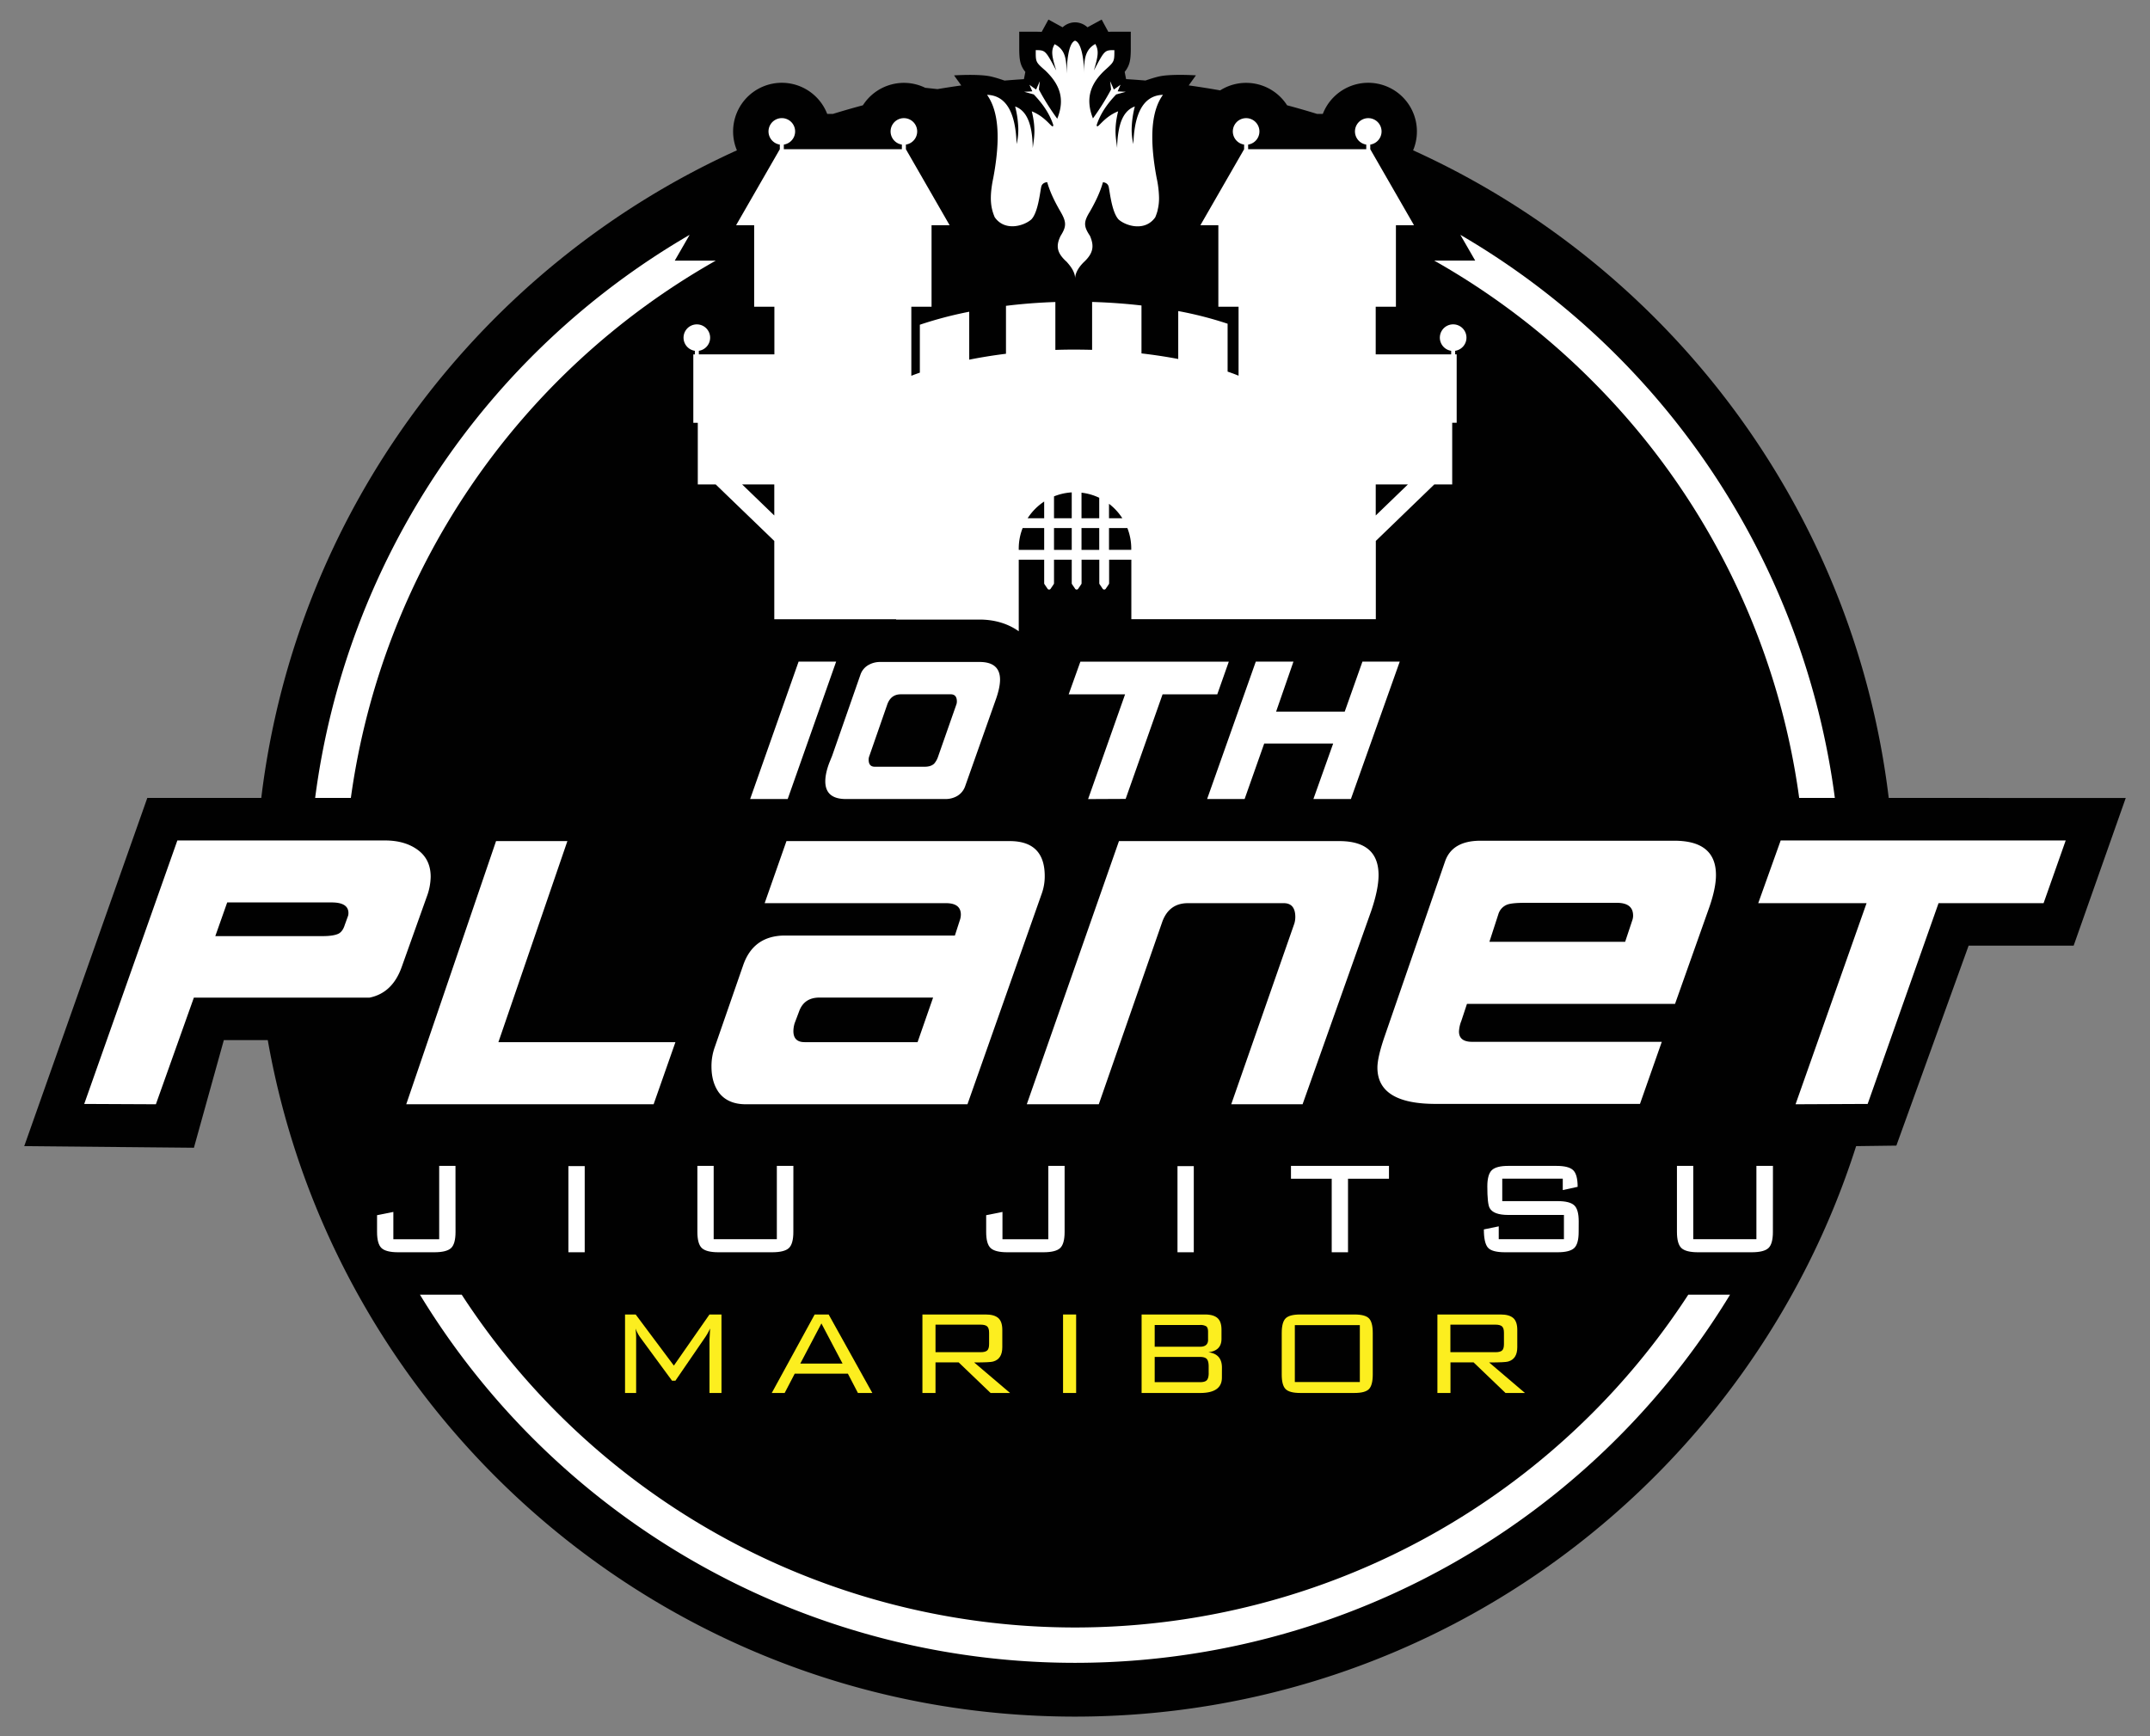 <?xml version="1.0" encoding="UTF-8"?> <svg xmlns="http://www.w3.org/2000/svg" id="Layer_1" data-name="Layer 1" viewBox="0 0 1819.38 1469.48"><rect x="0" y="0" width="1819.38" height="1469.48" fill="#808080" stroke="none"/><defs><style>.cls-1{fill:#010101;}.cls-2{fill:#fff;}.cls-3{fill:#fcee1f;}</style></defs><title>10-planet-v5</title><path class="cls-1" d="M1598.29,675.37c-29.51-244.7-186.43-450.18-402.48-548.14a41.2,41.2,0,1,0-76.41-30.82h-4.86q-12.58-3.89-25.38-7.3a41.11,41.11,0,0,0-56.63-12.61q-13.23-2.35-26.62-4.22l6.12-8.51s-21.18-1.41-31.49,1c-3.73.89-7.68,2.14-11.25,3.39q-8.16-.69-16.37-1.2l-1.19-6.11h0c4.3-5.36,5.17-10.09,5.17-19.89V26.82H942.71c-1.47,0-3.09,0-4.81.15l-5.65-10.41-12,6.55a15.76,15.76,0,0,0-10.52-4.21h0a15.74,15.74,0,0,0-10.52,4.21l-12-6.55L881.48,27c-1.72-.15-3.34-.15-4.81-.15H862.5V41c0,9.8.87,14.53,5.17,19.89h0L866.46,67q-8.22.51-16.37,1.2c-3.58-1.25-7.52-2.5-11.26-3.39-10.31-2.44-31.49-1-31.49-1l6.12,8.51q-10.11,1.41-20.12,3.1L782.93,74.3a41.15,41.15,0,0,0-52.72,14.81q-12.78,3.42-25.38,7.3H700a41.2,41.2,0,1,0-76.41,30.82c-216.05,98-373,303.44-402.49,548.14H124.65L20.51,970.08l143.59,1.36,25.32-91.12h37.17c57.26,325.38,341.3,572.6,683.1,572.6,309.59,0,571.79-202.83,661-482.84l34.06-.45,61.14-169.24h88.88l44.09-125Z"></path><path class="cls-2" d="M984.12,80.26h0q-13.67.4-19.91,14.18-4.59,10.13-5.12,27.5a51.09,51.09,0,0,1-1.4-14.47,84,84,0,0,1,2.62-17.35h0v0c-6,2.15-9.94,7.26-12.23,14.57-.14.46-.26.94-.39,1.42s-.21.71-.31,1.09a80.07,80.07,0,0,0-2,18.1c-.92-7.79-3-15.5.81-31.09-13.27,5.3-17.93,16.44-18.14,11.53,3.25-9.85,9.12-18.11,16.52-25.83,2.73-.74,5.47-1.48,8.11-2.23h0c-2.23-.09-4.56-.19-6.89-.37l.42-1,2-4.61h0l-.83.62c-1.57,1.18-3.2,2.36-4.84,3.46-1-2.32-2-4.65-3.14-7.06h0c.31,2.41.61,4.74.81,7.06a207.21,207.21,0,0,1-15.34,24.42c-6.72-17.09-1.86-29.42,9.8-40.5,8.27-7.51,8.35-7.24,8.35-17.27-8.35,0-8.25.1-17.35,17.19,4-13.19,4.08-17.09,1.21-22.39-9.56,5.2-9.47,15.23-9.47,25.17,0-10-1.85-24.7-6.78-27.59-.64-.37-1.11-.47-1.67,0-4.82,2.89-6.21,17.65-6.31,27.59-.37-10.13,0-19.87-10.2-25-2.88,5-2.88,9,1.38,22.29-9.18-17.17-9.18-17.17-17.34-17.27-.1,10.13-.1,10.13,8.07,17.27,11.73,11.23,17.12,23.49,10.1,40.78A204.74,204.74,0,0,1,879.14,75.8c.13-1.49.3-3,.49-4.5.1-.85.21-1.69.32-2.55h0c-1.11,2.41-2.13,4.74-3.15,7.06-1.92-1.3-3.84-2.69-5.67-4.08h0c.8,1.86,1.62,3.71,2.43,5.57-2.33.18-4.66.28-6.89.37h0c2.64.75,5.37,1.49,8.11,2.23,7.39,7.72,13.27,16,16.52,25.83a2.47,2.47,0,0,1-.18,1c-1,1.9-5.94-7.7-18-12.5h0c3.85,15.6,1.73,23.3.81,31.11-.2-18.21-4.15-31.4-14.89-35.21v0h0a84,84,0,0,1,2.62,17.35,51.31,51.31,0,0,1-1.4,14.5c0-.2,0-.38,0-.57-.91-27-9.32-40.68-25-41.14h0c10,14,11.45,37.44,5.28,70.33-3.66,17.46-1.93,25.82,1.21,33.25,8.51,12.26,24.72,7.44,31,1.86a13.71,13.71,0,0,0,1.54-2c3.14-5,4.75-13.4,5.76-19.4.48-2.85.82-5.16,1.11-6.32.6-2.46,2.68-3.6,5-3.81,2.46,8.6,6.51,16.75,11.13,24.7,5.2,8.93,5.38,12.64.19,20.81-3.81,7.9-3.71,14,5.19,21.92,1.67,2,7.06,7.53,7.15,14.12,0-6.31,5.39-12,7.61-14.12,8.26-7.8,8.35-14,4.92-22-5.47-8.18-5.47-11.79,0-20.62,4.58-8,8.58-16.18,11-24.77,2.25.25,4.24,1.38,4.82,3.78,1,4,2.54,21.45,8.42,27.77,5.75,5.11,19.85,9.58,28.72.85a18.7,18.7,0,0,0,2.29-2.71,44.54,44.54,0,0,0,2-5.81.14.14,0,0,1,0-.07c0-.06,0-.13,0-.2a40.9,40.9,0,0,0,1.19-11,86.43,86.43,0,0,0-2-16.17c-5-26.72-5-47.18.52-61.44A40.34,40.34,0,0,1,984.12,80.26Z"></path><path class="cls-2" d="M361.1,759.12l-21.24,59.53q-7.83,21.81-27.12,25.72H164.06l-32.15,90.27-60.64-.28,78.81-223h175.8q16.77,0,27.67,8t10.9,22.77A50.31,50.31,0,0,1,361.1,759.12Zm-66.52,15.93a9.46,9.46,0,0,0,.28-2.23q0-8.94-14-9h-88.6l-10.06,28.51h90.56q9.78,0,14-2.23,3.36-1.95,5-7.27Z"></path><path class="cls-2" d="M571.55,882.1l-18.44,52.54H343.77l76-222.75h60.37L421.75,882.1Z"></path><path class="cls-2" d="M881.56,756.33,818.68,934.64H631.14q-15.37,0-22.92-10.08-6.15-8.67-6.15-21.84a47.38,47.38,0,0,1,2.8-16.52l24-69.18q8.67-25.18,35.5-25.2H808.05l4.2-13a14.75,14.75,0,0,0,.84-4.71q0-9.68-12.58-9.68H647.07l18.45-52.54H854.45q29.63,0,29.63,29.62A43.36,43.36,0,0,1,881.56,756.33Zm-91.95,88H693.47q-13.15,0-17.33,11.91l-3.64,9.65a23.76,23.76,0,0,0-1.11,6.8q0,9.38,9.5,9.37h95.58Z"></path><path class="cls-2" d="M1160.4,770.86l-58.13,163.78H1041.9l53.38-152.88a19.28,19.28,0,0,0,.84-5.59q0-11.73-9.78-11.74h-81.06q-16.49,0-22.08,16.77L929.82,934.64H868.89l78-222.75h186.42q33.26,0,33.26,28.79Q1166.55,752.7,1160.4,770.86Z"></path><path class="cls-2" d="M1446.53,767.67l-29.07,82H1241.38l-4.75,14.38a27.31,27.31,0,0,0-2,9q0,8.74,11.18,8.74h160.43l-18.45,52.54h-173q-49.18,0-49.19-30.74,0-8.67,6.15-26.55l51.15-148.13q6.15-17.33,29.9-17.33h164.07q35.21,0,35.21,29Q1452.12,751.5,1446.53,767.67Zm-65.12,10.89a11.32,11.32,0,0,0,.56-3.6q0-10.8-13.7-10.81H1290q-10.07,0-14.26,1.39a12.52,12.52,0,0,0-7.82,8.31l-7.55,23.28h114.87Z"></path><path class="cls-2" d="M1580.37,934.36l-60.93.28,60.09-170.21h-91.67l19-53.1h241.2l-18.73,53.1h-88.88l-60.09,170.21Z"></path><path class="cls-2" d="M707.56,560l-41,116.29H634.79l41-116.29Z"></path><path class="cls-2" d="M843.06,591l-26.35,74.52a15.4,15.4,0,0,1-7.42,8.59,19.71,19.71,0,0,1-9.17,2.18H715.85q-17.46,0-17.46-15,0-6.69,3.35-15.57l2.47-6.12,23.87-68.4a14.83,14.83,0,0,1,7.28-8.59,19.51,19.51,0,0,1,9.31-2.33h84.27q17.32,0,17.32,15Q846.26,581.59,843.06,591Zm-33.91,5.68a7.94,7.94,0,0,0,.58-2.91q0-6.12-5.24-6.12H762.28q-8.44,0-11.5,8.74l-15.13,43.51a8.16,8.16,0,0,0-.58,3.06q0,6,5.23,6h42.21c3.49,0,6.16-.88,8-2.62a17.4,17.4,0,0,0,3.34-6Z"></path><path class="cls-2" d="M952.5,676.18l-31.73.15,31.3-88.64H904.33l9.9-27.65h125.6l-9.75,27.65H983.79L952.5,676.33Z"></path><path class="cls-2" d="M1184.49,560l-41.33,116.29h-31.73l16.74-47h-58.36l-16.59,47h-31.73L1062.68,560h31.87l-14.7,42.36h58.07l15-42.36Z"></path><path class="cls-3" d="M610.55,1179H600.39v-44.8l.51-9.79a50.69,50.69,0,0,1-4,7.21l-25.36,37h-2.84l-26.39-35.92a33,33,0,0,1-4.51-8.24,63.12,63.12,0,0,1,.52,8.24V1179h-9.4v-66.43h9l32.32,43.26,30.13-43.26h10.16Z"></path><path class="cls-3" d="M738.18,1179H726l-8.5-16.35H672.52L664,1179H653.08l36.31-66.43h11.84ZM713,1154.14l-17.9-34-17.89,34Z"></path><path class="cls-3" d="M854.74,1179H838.26l-27-25.88H791.65V1179H780.58v-66.43h53.56q7.22,0,10.62,3t3.41,9.91v14.81q0,9.91-7.72,12.1-2.44.78-16.09.77ZM837,1137.66V1128q0-3.87-1.61-5.34t-5.6-1.49H791.65v23.31h38.11q4,0,5.6-1.42C836.43,1142.13,837,1140.32,837,1137.66Z"></path><path class="cls-3" d="M910.65,1179H899.58v-66.43h11.07Z"></path><path class="cls-3" d="M1034,1166q0,13-18.41,13H966.05v-66.43h53.57q7.2,0,10.62,3t3.41,9.91v7.73q0,10-11.07,11.33,11.45,1.41,11.45,13Zm-11.71-32.06v-6.7q0-3.6-1.61-4.69a9.52,9.52,0,0,0-5.21-1.1H977.13v18.41h38.37Q1022.31,1139.85,1022.32,1133.93Zm.51,28.07v-5.54q0-4.38-1.54-6.18t-5.79-1.8H977.13v21.37h38.37q4.25,0,5.79-1.74T1022.83,1162Z"></path><path class="cls-3" d="M1161.66,1163.28q0,9.15-3.22,12.43t-12.23,3.28h-46q-9,0-12.3-3.28t-3.28-12.43v-35q0-9.15,3.28-12.43t12.3-3.28h46q9,0,12.23,3.28t3.22,12.43Zm-10.94,6.44v-48.15h-55v48.15Z"></path><path class="cls-3" d="M1290.45,1179H1274l-27-25.88h-19.57V1179h-11.07v-66.43h53.56q7.22,0,10.62,3t3.41,9.91v14.81q0,9.91-7.72,12.1-2.45.78-16.1.77Zm-17.77-41.33V1128q0-3.87-1.61-5.34t-5.6-1.49h-38.11v23.31h38.11q4,0,5.6-1.42C1272.14,1142.13,1272.68,1140.32,1272.68,1137.66Z"></path><path class="cls-2" d="M385.48,1042.65q0,10.18-3.79,13.71t-14.14,3.54H337q-10.35,0-14.14-3.54t-3.79-13.71v-14.13l13.79-2.76v23.1h38.79V986.79h13.79Z"></path><path class="cls-2" d="M494.8,1059.9H481V987h13.8Z"></path><path class="cls-2" d="M671.35,1042.65q0,10.18-3.8,13.71t-14.13,3.54H608.07q-10.35,0-14.14-3.54t-3.79-13.71V986.79h13.79v62.07h53.45V986.79h14Z"></path><path class="cls-2" d="M900.9,1042.65q0,10.18-3.79,13.71T883,1059.9H852.45q-10.34,0-14.14-3.54t-3.79-13.71v-14.13l13.79-2.76v23.1h38.8V986.79H900.9Z"></path><path class="cls-2" d="M1010.21,1059.9H996.42V987h13.79Z"></path><path class="cls-2" d="M1175.38,997.66h-34.66v62.24h-13.79V997.66h-34.48V986.79h82.93Z"></path><path class="cls-2" d="M1335.9,1042.65q0,10.18-3.8,13.71t-14,3.54h-44.49q-11.2,0-14.56-4t-3.37-15.34l12.59-2.59v10.86h55.17v-20.51h-47.07q-12.77,0-15.86-6-1.9-3.62-1.9-18.1,0-10.17,3.8-13.8t14-3.62h40.69q10.51,0,14.23,3.71t3.7,14l-12.58,2.76v-9.65h-51.21v19h46.9q10.17,0,14,3.54t3.8,13.7Z"></path><path class="cls-2" d="M1500.27,1042.65q0,10.18-3.79,13.71t-14.14,3.54H1437c-6.89,0-11.61-1.18-14.13-3.54s-3.8-6.92-3.8-13.71V986.79h13.8v62.07h53.44V986.79h14Z"></path><path class="cls-2" d="M588,297v3H586.7v57.87h3.79V410h15.13l49.6,47.85v66.26H758.38l-.1.29h70.66c13,0,24.3,3.58,33.15,9.9V473.71h21.52v19.9a1.49,1.49,0,0,0,.27.87l2.6,3.85a1.56,1.56,0,0,0,2.58,0l2.6-3.85a1.57,1.57,0,0,0,.27-.87v-19.9h15v19.9a1.57,1.57,0,0,0,.27.87l2.6,3.85a1.56,1.56,0,0,0,2.58,0l2.6-3.85a1.49,1.49,0,0,0,.27-.87v-19.9h15v19.9a1.49,1.49,0,0,0,.27.87l2.6,3.85a1.56,1.56,0,0,0,2.58,0l2.6-3.85a1.56,1.56,0,0,0,.26-.87v-19.9h18.81v50.38h206.88V457.83L1213.75,410h15.14V357.79h3.78V299.92h-1.28v-3a11.26,11.26,0,1,0-3.39,0v3h-63.84v-40.3h17.1v-69h15.3l-37-64.32h0v-3.93a11.25,11.25,0,1,0-3.4,0v3.93H1056.2v-3.93a11.25,11.25,0,1,0-3.4,0v3.93h0l-37,64.32H1031v69h17.1V318s-3.15-1.39-9.27-3.47V274a313.19,313.19,0,0,0-41.78-10.72v40.56c-9.2-1.75-19.59-3.39-31.1-4.72V258.56c-12.6-1.46-26.54-2.53-41.78-3v40.56q-7.47-.21-15.35-.22-8.07,0-15.75.26V255.62c-15.15.5-29.12,1.67-41.79,3.24v40.56c-11.47,1.42-21.88,3.15-31.1,5V263.85a329.59,329.59,0,0,0-41.78,11v40.56c-4.73,1.62-7.21,2.66-7.21,2.66V259.62h17.11v-69h15.29l-37-64.32h0v-3.93a11.25,11.25,0,1,0-3.4,0v3.93h-99.9v-3.93a11.26,11.26,0,1,0-3.39,0v3.93h0l-37,64.32h15.29v69h17.11v40.3H591.38v-3a11.25,11.25,0,1,0-3.4,0Zm576.18,113h27.24l-27.24,26.29ZM938.47,426.41a48,48,0,0,1,11.26,12.21H938.47Zm0,20.52H954a47,47,0,0,1,3.29,17.31v1.15H938.47ZM915.2,417a47,47,0,0,1,15,4.32v17.32h-15Zm0,29.95h15v18.46h-15Zm-23.27-26.82a47.23,47.23,0,0,1,15-3.38v21.89h-15Zm0,26.82h15v18.46h-15Zm-8.32-22.44v14.13h-14A48.12,48.12,0,0,1,883.61,424.49Zm-21.52,39.75a47.25,47.25,0,0,1,3.29-17.31h18.23v18.46H862.09ZM655.22,410v26.29L628,410Z"></path><path class="cls-2" d="M1347,322a616.61,616.61,0,0,1,175.51,353.36h30.18a649.77,649.77,0,0,0-316.91-476.61l12.58,21.83h-34.67A617.6,617.6,0,0,1,1347,322Z"></path><path class="cls-2" d="M296.9,675.37A619.88,619.88,0,0,1,605.71,220.59H571l12.58-21.83a647.82,647.82,0,0,0-316.9,476.61Z"></path><path class="cls-2" d="M1428.66,1095.81a618.93,618.93,0,0,1-1037.94,0H355.37a648.86,648.86,0,0,0,1108.64,0Z"></path></svg> 